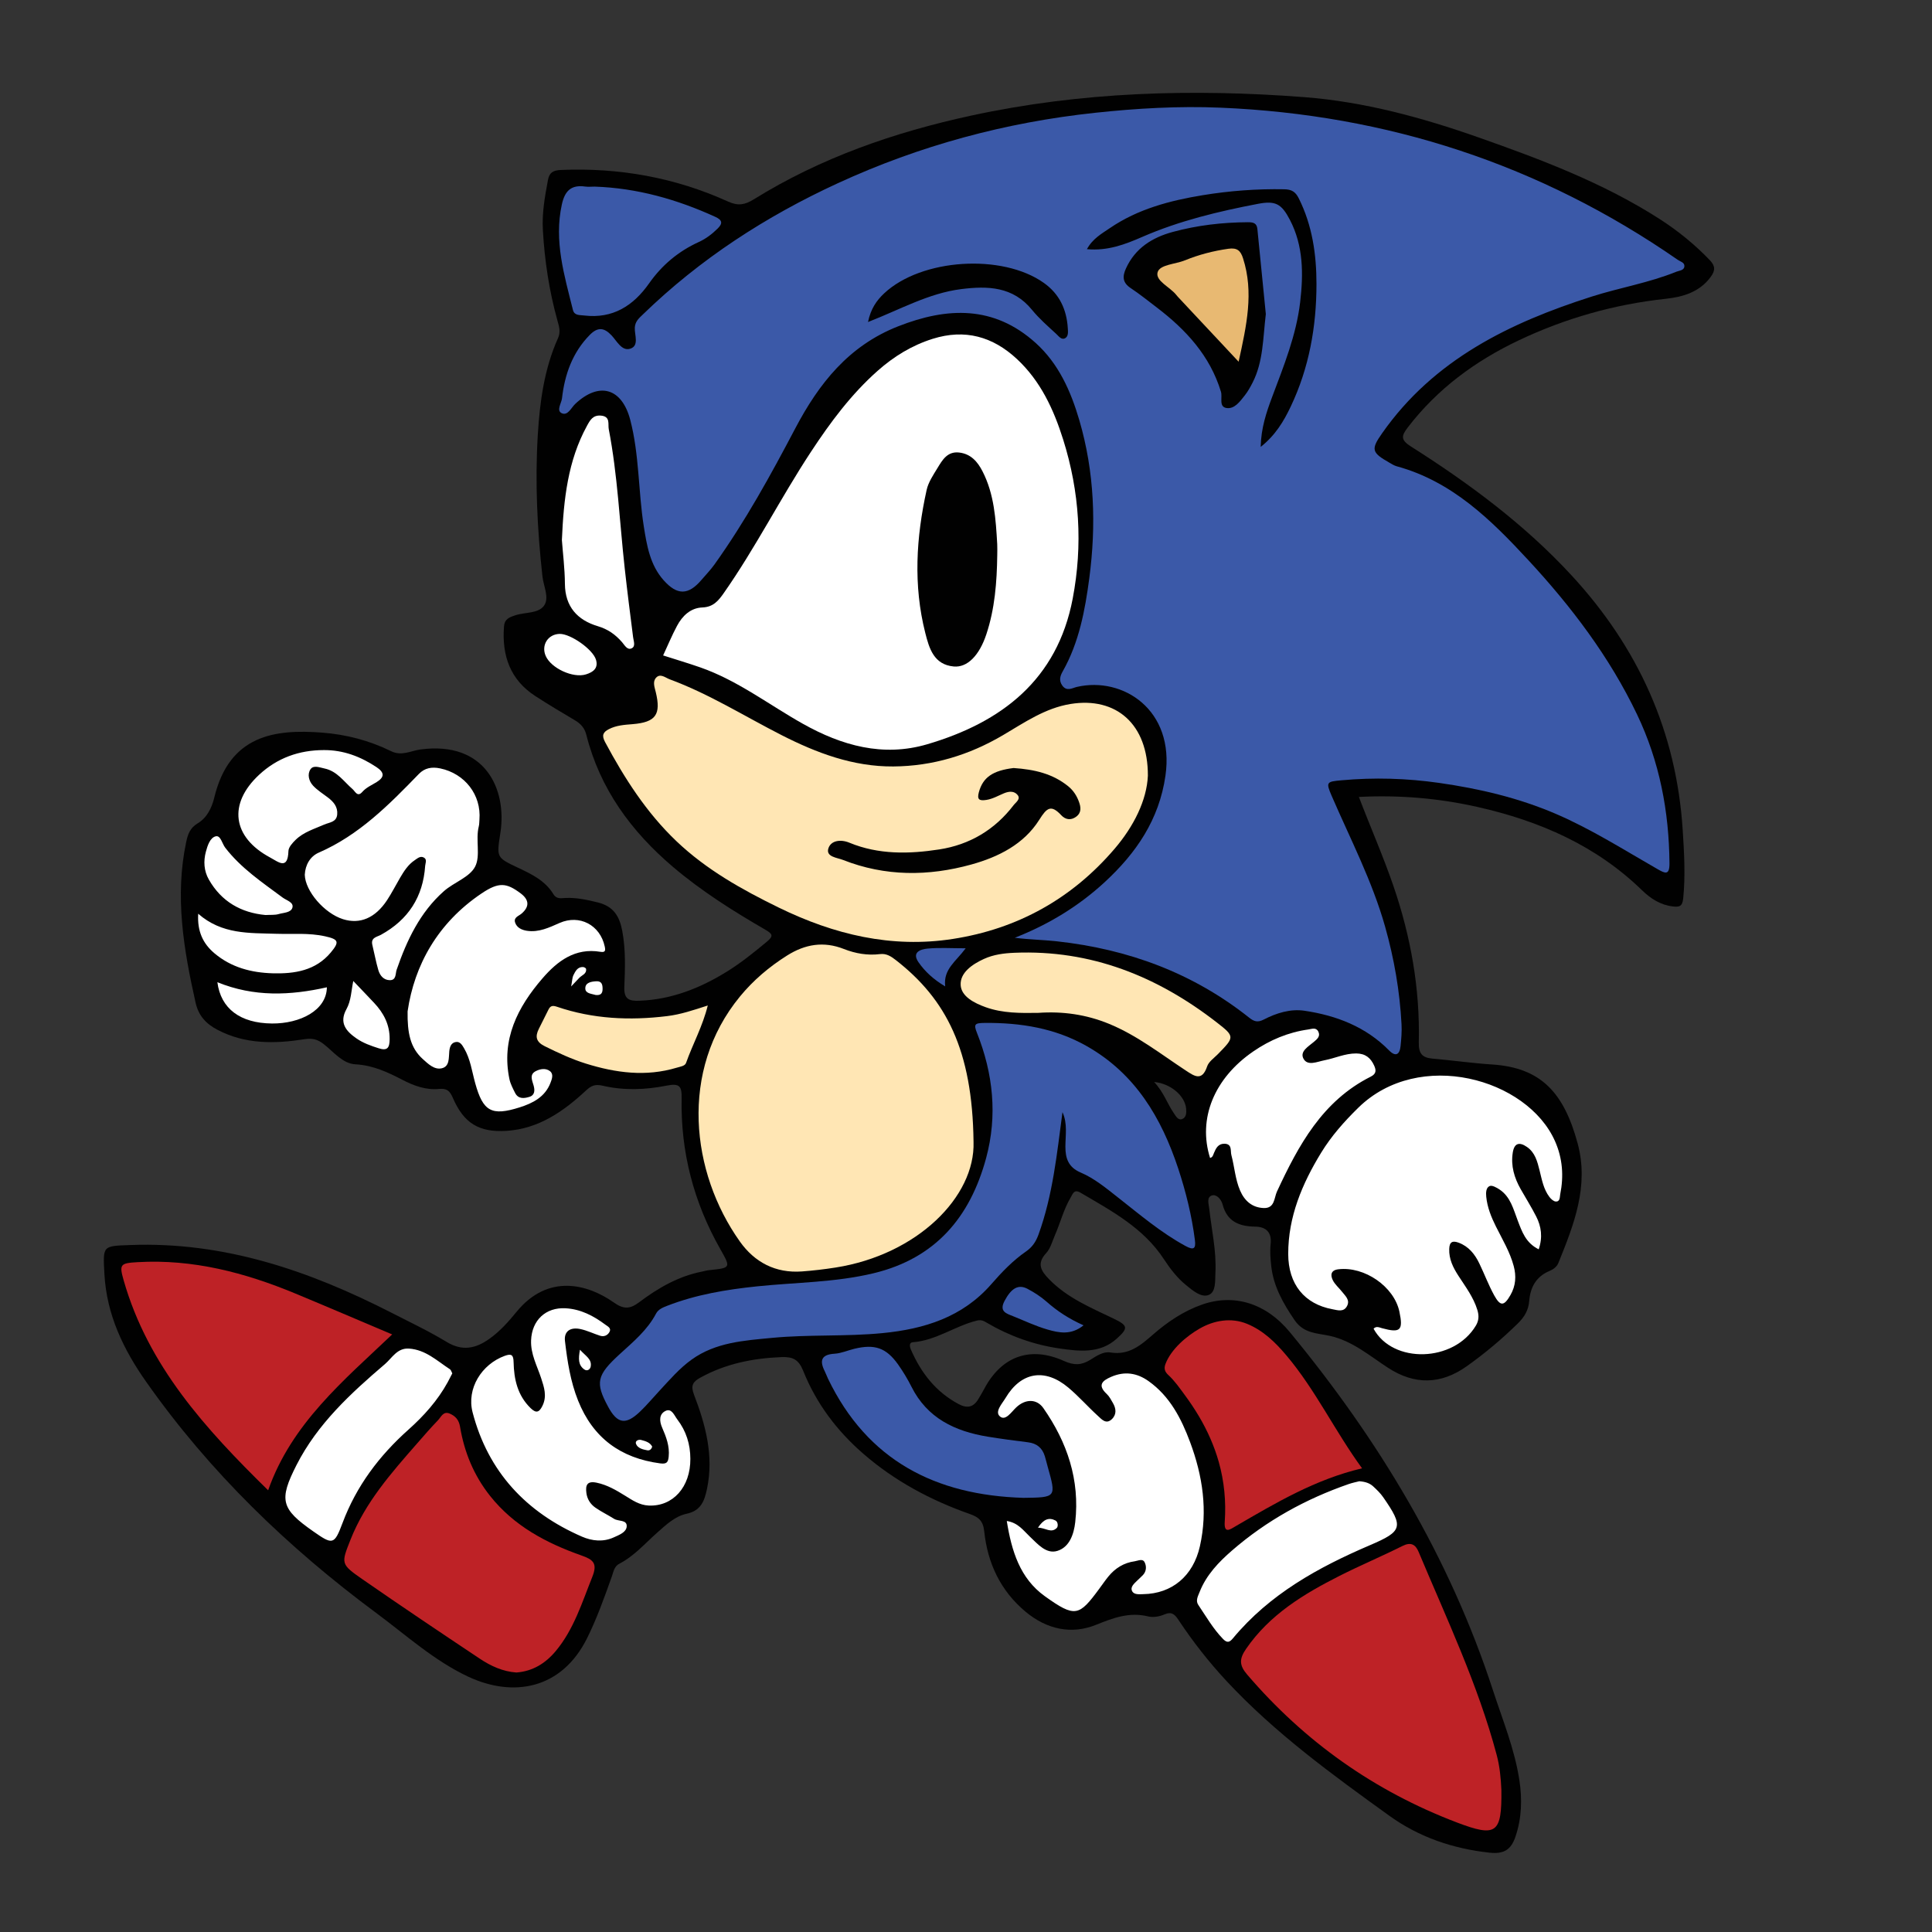 <?xml version="1.0" encoding="utf-8"?>
<!-- Generator: Adobe Illustrator 25.0.0, SVG Export Plug-In . SVG Version: 6.00 Build 0)  -->
<svg version="1.1" id="Layer_1" xmlns="http://www.w3.org/2000/svg" xmlns:xlink="http://www.w3.org/1999/xlink" x="0px" y="0px"
	 viewBox="0 0 792 792" style="enable-background:new 0 0 792 792;" xml:space="preserve">
<rect x="0" y="0" width="792" height="792" fill="#333333" stroke="none"/>
<style type="text/css">
	.st0{fill:#010101;}
	.st1{fill:#BE2226;}
	.st2{fill:#3B59A8;}
	.st3{fill:#FFFFFF;}
	.st4{fill:#FFE6B4;}
	.st5{fill:#E8B972;}
</style>
<path class="st0" d="M700.94,106.68c-6.24-6.52-13.18-12.14-20.74-16.99c-23.03-14.75-48.41-24.31-74.04-33.34
	c-23.23-8.18-46.98-14.65-71.52-16.53c-45.78-3.51-91.41-2.21-136.52,7.57c-31.48,6.82-61.56,17.24-89.05,34.29
	c-3.68,2.29-6.46,2.83-10.62,0.94c-21.75-9.86-44.66-13.96-68.56-12.94c-3.27,0.14-4.71,1.15-5.26,4.11
	c-1.26,6.76-2.49,13.53-2.09,20.46c0.72,12.64,2.6,25.1,6.02,37.32c0.65,2.31,1.33,4.51,0.2,7.03c-5.65,12.57-7.46,26.01-8.29,39.57
	c-1.19,19.42-0.23,38.81,1.9,58.14c0.44,4.04,2.93,8.73,0.67,11.94c-2.37,3.36-7.81,2.64-11.82,3.99c-2.46,0.83-4.39,1.49-4.62,4.65
	c-0.88,11.88,2.52,21.77,12.89,28.48c5.31,3.44,10.75,6.69,16.2,9.91c2.36,1.4,3.95,3.11,4.66,5.91
	c5.58,22.16,18.4,39.64,35.58,54.23c11.7,9.93,24.64,18.08,37.89,25.75c3,1.74,3.3,2.59,0.5,4.91c-5.19,4.29-10.4,8.53-16.12,12.08
	c-11.06,6.88-22.86,11.59-36.1,12.08c-4.2,0.16-6.38-0.59-6.16-5.69c0.32-7.6,0.58-15.25-0.84-22.88
	c-1.13-6.06-3.59-10.13-10.01-11.72c-4.39-1.09-8.67-2.02-13.2-1.85c-1.77,0.07-3.73,0.61-5-1.5c-3.36-5.57-8.93-8.25-14.53-10.88
	c-9.1-4.29-8.75-4.24-7.2-14.53c2.65-17.54-6.12-37.55-32.85-33.95c-3.88,0.52-7.64,2.84-11.97,0.7
	c-8.91-4.39-18.52-6.88-28.37-7.62c-19.04-1.44-37.88,0.8-44.12,26.6c-1.03,4.26-2.99,8.3-6.79,10.58
	c-3.13,1.88-4.04,4.42-4.72,7.62c-4.75,22.34-1.05,44.13,3.84,65.91c1.22,5.42,4.33,8.71,9.05,11.17
	c11.36,5.93,23.43,5.72,35.5,3.82c3.42-0.54,5.47,0.05,8,2.02c4.06,3.17,7.71,7.97,12.95,8.26c7.25,0.4,13.25,3.23,19.38,6.41
	c4.65,2.41,9.62,4.21,14.94,3.69c3.21-0.31,4.4,0.79,5.65,3.68c4.45,10.31,10.68,14.21,21.96,13.5c13.18-0.82,23.4-7.97,32.68-16.6
	c2.09-1.95,3.72-2.63,6.82-1.9c8.61,2.02,17.53,1.68,26.09-0.03c5.46-1.09,6.32,0.24,6.22,5.23c-0.42,22.02,4.98,42.62,15.86,61.78
	c4.37,7.71,4.37,7.7-4.67,8.63c-0.92,0.09-1.82,0.39-2.73,0.56c-9.75,1.89-18.09,6.75-25.87,12.59c-3.68,2.76-6.26,3.02-10.4,0.09
	c-10.73-7.58-26.97-11.93-39.88,3.86c-3.29,4.03-6.77,7.95-11.1,11.03c-5.65,4.02-11.09,5.19-17.55,1.27
	c-7.29-4.43-15.06-8.09-22.67-11.99c-33.57-17.16-68.45-29.16-106.9-27.72c-11.49,0.43-11.36,0.09-10.7,11.98
	c0.92,16.56,7.74,30.77,17.07,44.03c26.04,37.05,58.19,68.03,94.47,94.92c12.26,9.09,23.66,19.5,37.64,26.04
	c18.23,8.52,38.21,5.34,48.72-15.88c4.05-8.18,7.07-16.71,10.12-25.27c0.66-1.86,0.95-4.08,3.04-5.16
	c6.09-3.15,10.52-8.31,15.54-12.76c3.63-3.21,7.29-6.72,12.11-7.75c5.85-1.25,7.28-5.31,8.31-10.21
	c2.84-13.52-0.58-26.22-5.34-38.61c-1.41-3.68-0.51-5.24,2.53-6.92c10.36-5.74,21.51-7.98,33.25-8.46c4.8-0.2,7.13,0.99,9.01,5.67
	c5.34,13.33,13.82,24.59,24.71,34.02c12.84,11.13,27.54,18.98,43.49,24.6c3.52,1.24,5.51,2.6,6,7.19
	c1.36,12.96,6.67,24.34,16.97,32.92c8.6,7.16,18.69,9.43,28.81,5.36c7.17-2.88,13.71-5.36,21.47-3.45c2.03,0.5,4.63,0.03,6.6-0.82
	c3.02-1.31,4.3,0.03,5.78,2.26c5.89,8.88,12.44,17.25,19.71,25.06c19.86,21.32,43.31,38.35,66.8,55.26
	c12.09,8.7,25.94,13.43,40.89,15.07c5.82,0.64,8.88-1,10.76-6.61c2.57-7.65,2.76-15.36,1.58-23.1c-1.93-12.71-6.84-24.61-10.8-36.76
	c-17.8-54.65-46.97-102.91-83.39-147.02c-9.82-11.9-22.99-15.73-35.92-11.18c-7.51,2.64-14,7-19.94,12.16
	c-5.09,4.43-9.98,8.73-17.62,7.46c-2.93-0.49-5.73,1.47-8.23,3.02c-3.62,2.24-6.65,2.34-10.79,0.47
	c-13.86-6.26-25.6-1.89-32.66,11.38c-0.78,1.47-1.63,2.91-2.5,4.34c-2.01,3.29-4.55,3.8-8.01,1.96
	c-9.33-4.97-15.36-12.73-19.51-22.2c-0.62-1.41-0.87-3.04,0.72-3.16c9.56-0.71,17.29-6.68,26.32-8.88c1.82-0.44,2.85,0.21,4.07,0.92
	c9.24,5.43,19.25,9,29.74,10.52c8,1.15,16.51,2.21,23.43-3.99c4.87-4.36,4.64-5.41-1.16-8.21c-9.39-4.52-19.09-8.51-26.57-16.22
	c-3.29-3.38-5.15-6.37-1.16-10.68c1.79-1.94,2.51-4.9,3.62-7.43c2.23-5.08,3.55-10.55,6.42-15.37c0.94-1.58,1.38-3.52,4.07-1.94
	c12.71,7.46,25.78,14.41,34.18,27.28c2.55,3.9,5.42,7.64,9.08,10.61c2.74,2.22,6.2,5.24,9.28,3.99c3.02-1.23,2.56-5.85,2.73-9.16
	c0.45-8.84-1.57-17.45-2.53-26.17c-0.21-1.88-1.22-4.8,1.16-5.46c1.87-0.52,3.75,1.6,4.31,3.72c1.83,6.99,6.76,8.99,13.38,9.08
	c4.35,0.06,6.86,2.26,6.31,7.19c-0.32,2.92-0.08,5.95,0.24,8.89c0.91,8.36,4.84,15.31,9.55,22.21c3.82,5.61,9.26,5.33,14.53,6.5
	c9.2,2.05,16.2,8.13,23.81,13.08c10.89,7.08,21.64,6.9,32.23-0.61c7.48-5.3,14.47-11.18,21.02-17.61c2.66-2.61,4.33-5.4,4.63-9.19
	c0.44-5.55,2.82-10,8.28-12.27c1.61-0.67,3.03-1.72,3.67-3.3c6.39-15.74,12.63-31.56,7.89-49.04
	c-5.64-20.83-15.07-31.02-35.01-32.32c-8.18-0.53-16.32-1.7-24.49-2.41c-4.3-0.38-5.72-2.16-5.61-6.7
	c0.51-21.97-3.27-43.3-10.41-64.1c-4.2-12.23-9.42-24.06-14.15-36.47c16.79-0.85,32.92,0.55,48.81,4.15
	c25.27,5.72,48.4,15.76,67.3,34.14c3.48,3.38,7.55,6.03,12.62,6.6c2.48,0.28,3.87,0.13,4.21-3.22c0.95-9.34,0.41-18.58-0.18-27.9
	c-2.55-40.48-18.3-75.11-45.7-104.73c-19.29-20.86-41.91-37.61-65.78-52.74c-4.23-2.68-3.87-4.35-1.19-7.84
	c12.11-15.75,27.6-27.16,45.37-35.6c19.12-9.08,39.22-14.79,60.34-17.07c7.02-0.76,13.89-2.73,18.47-9.04
	C703.14,110.93,703.26,109.11,700.94,106.68z M484.57,458.76c-1.63,0.59-2.55-1.24-3.35-2.39c-2.71-3.9-4.11-8.56-8.11-12.83
	c6.97,0.68,12.62,5.75,13.13,10.9C486.41,456.17,486.3,458.13,484.57,458.76z"/>
<g>
	<g>
		<path class="st1" d="M615.47,733.76c-0.21-4.84-0.66-9.62-1.92-14.34c-7.69-28.9-20.51-55.83-32.01-83.26
			c-1.26-3-3.15-4.15-6.61-2.41c-8.5,4.26-17.29,7.95-25.77,12.24c-14.74,7.45-28.7,15.9-38.37,29.98c-2.8,4.07-2.8,6.69,0.46,10.49
			c23.54,27.49,52.12,47.76,85.96,60.63C613.45,753.27,615.69,751.61,615.47,733.76z M238.34,637.64
			c-14.4-5.08-27.64-12.07-37.43-24.4c-6.67-8.4-10.58-17.93-12.32-28.37c-0.47-2.8-1.88-4.38-4.22-5.38
			c-2.69-1.15-3.56,1.43-4.85,2.75c-2.98,3.08-5.78,6.34-8.6,9.56c-10.57,12.08-21.2,24.12-27.22,39.34
			c-3.88,9.8-4.09,10.02,4.77,16.18c15.92,11.05,32.02,21.85,48.16,32.6c4.5,3,9.41,5.31,15.05,5.7c6.71-0.5,11.96-3.76,16.18-8.84
			c7.43-8.94,10.73-19.86,14.96-30.4C245.02,640.86,243.19,639.35,238.34,637.64z M121.06,530.26c-20.7-8.58-42-14.17-64.7-12.85
			c-7.08,0.41-7.53,0.9-5.68,7.4c10,35.08,33.48,60.87,59.24,86.12c9.65-27.42,30.92-44.95,50.85-63.9
			C147.15,541.28,134.14,535.69,121.06,530.26z M527.27,555.55c-4.48-5.29-9.42-10.13-16.03-12.85c-6.5-2.67-13.54-1.48-19.5,1.96
			c-5.46,3.14-11.68,8.46-13.97,14.49c-0.73,1.92-0.24,3.23,1.2,4.55c2.57,2.35,4.7,5.44,6.76,8.23c2.07,2.8,4.01,5.7,5.78,8.69
			c3.47,5.87,6.27,12.15,8.12,18.72c2.23,7.93,3.02,16.21,2.44,24.42c-0.38,5.31,2.32,3.13,4.64,1.79
			c16.26-9.44,32.42-19.09,51.65-23.63C547.14,586.53,539.24,569.7,527.27,555.55z"/>
	</g>
</g>
<g>
	<g>
		<path class="st2" d="M483.02,479.1c-6.9-20.89-17.64-38.98-37.49-50.24c-13-7.38-27.11-9.66-41.91-9.52
			c-4.01,0.04-4.56,0.48-3.13,4.06c6.65,16.7,8.47,33.93,3.76,51.34c-6.55,24.18-20.7,41.12-46.22,47.23
			c-15.71,3.77-31.75,3.7-47.63,5.35c-12.64,1.31-25.05,3.37-36.94,7.99c-1.76,0.68-3.62,1.47-4.51,3.16
			c-3.56,6.78-9.31,11.54-14.82,16.57c-9.56,8.73-10.19,11.73-4.83,21.65c3.75,6.95,7.18,7.57,12.96,2.09
			c2.84-2.69,5.35-5.72,8.02-8.59c4.19-4.5,8.19-9.21,13.24-12.84c9.88-7.1,21.5-7.81,32.98-8.91c15.05-1.44,30.2-0.48,45.27-1.95
			c17.2-1.68,32.8-6.54,44.6-20.06c4.3-4.93,8.83-9.68,14.23-13.41c2.63-1.82,4.08-4.05,5.13-6.95c5.88-16.22,7.56-33.21,9.82-50.15
			c2.13,4.63,1.21,9.43,1.2,14.13c-0.02,4.82,1.25,8.48,6.25,10.61c5.68,2.41,10.46,6.43,15.31,10.23
			c8.94,7.01,17.6,14.41,27.67,19.88c3.32,1.8,4.32,1.22,3.85-2.46C488.55,498.35,486.16,488.63,483.02,479.1z M428.31,596.93
			c-1.04-3.36-3.28-5.23-6.83-5.67c-5.52-0.69-11.05-1.41-16.54-2.31c-13.46-2.2-24.85-7.58-31.32-20.52
			c-1.58-3.15-3.43-6.21-5.47-9.09c-4.85-6.83-9.58-8.45-17.93-6.42c-2.7,0.66-5.36,1.85-8.08,2.02c-5.45,0.33-6.26,2.77-4.05,7.18
			c0.5,0.99,0.86,2.05,1.34,3.05c16.17,33.57,44.13,47.79,80.1,48.85c13.52-0.15,13.51-0.15,9.95-12.79
			C429.08,599.8,428.75,598.35,428.31,596.93z M239.45,129.33c11.77,1.42,20.2-4.01,26.62-13.14c5.3-7.54,12.05-13.18,20.38-16.98
			c2.94-1.34,5.42-3.24,7.71-5.49c2.19-2.15,1.98-3.49-0.92-4.82c-15.73-7.18-32.08-11.81-49.46-12.4c-1.31,0-2.64,0.15-3.93-0.03
			c-5.71-0.79-8.3,1.77-9.52,7.32c-3.3,15,1.01,29.08,4.54,43.28C235.46,129.41,237.58,129.1,239.45,129.33z M421.19,528.33
			c-3.85-2.02-6.72-0.08-9.39,4.97c-2.29,4.35,0.72,5.14,3.53,6.27c4.65,1.87,9.21,4.04,13.99,5.43c4.74,1.38,9.76,2.44,14.87-1.7
			c-5.83-2.58-10.73-5.77-15.16-9.69C426.69,531.55,423.97,529.79,421.19,528.33z M380.28,388.86c-2.86,0.27-6.63,1.45-3.75,5.6
			c2.67,3.85,6.17,7.06,10.94,9.9c-0.83-7.07,4.35-10.12,8.4-15.62C389.8,388.74,385,388.41,380.28,388.86z M687.78,106.51
			C631.39,67.42,568.73,47.01,500.3,44.14c-17.16-0.72-34.32,0.27-51.42,2.1c-36.72,3.93-71.89,13.43-105.43,28.87
			c-29.53,13.6-56.47,31.06-79.87,53.76c-1.59,1.54-3.24,2.87-3.35,5.52c-0.12,2.98,1.86,7.37-1.86,8.55
			c-3.49,1.11-5.46-3.12-7.68-5.46c-3.04-3.22-5.65-3.52-8.94-0.17c-7.13,7.27-10.26,16.26-11.37,26.01
			c-0.23,1.98-2.42,4.99-0.1,6.07c2.48,1.15,3.86-2.22,5.51-3.79c9.8-9.23,19.14-6.58,22.57,6.51c3.74,14.31,3.26,29.16,5.55,43.65
			c1.25,7.89,2.57,15.84,8.13,22.1c5.58,6.28,10.16,6.14,15.49-0.1c1.82-2.13,3.78-4.15,5.4-6.42
			c12.58-17.62,22.99-36.55,33.04-55.65c9.71-18.47,21.94-33.96,42.22-41.92c20.19-7.93,39.25-8.59,56.33,6.78
			c9.43,8.49,14.43,19.77,17.93,31.69c6.23,21.25,6.97,42.98,4.1,64.72c-1.74,13.17-4.18,26.38-10.9,38.26
			c-1.02,1.8-1.66,3.66-0.23,5.74c1.83,2.67,4.22,1.05,6.04,0.63c18.9-4.37,40.18,9.46,36.3,36.43
			c-2.59,18.01-12.04,31.75-24.94,43.64c-10.75,9.9-23.06,17.37-36.82,22.76c5.86,0.76,11.59,0.84,17.35,1.47
			c29.19,3.22,55.67,12.96,78.76,31.31c1.99,1.58,3.49,2.03,5.94,0.76c5.18-2.68,10.94-4.47,16.69-3.62
			c13.1,1.94,25.15,6.56,34.72,16.29c2.67,2.71,4.33,1.68,4.68-1.77c0.31-2.96,0.56-5.97,0.4-8.93
			c-0.71-13.59-3.02-26.89-6.72-40.02c-5.28-18.71-14.22-35.87-21.88-53.57c-2.5-5.77-2.11-5.92,3.99-6.47
			c13.43-1.22,26.74-0.83,40.1,1.08c16.47,2.36,32.53,6.13,47.83,12.71c14.59,6.28,27.97,14.81,41.71,22.67
			c3.01,1.72,4.85,2.6,4.81-2.42c-0.17-21.3-4.07-41.74-13.29-61.03c-11.28-23.61-26.95-44.23-44.61-63.3
			c-15.24-16.46-31.2-32.23-53.9-38.43c-1.06-0.29-2.04-0.92-3.01-1.48c-7.32-4.16-7.66-5.42-2.95-12.12
			c21.14-30.11,52.16-45.21,85.91-55.98c11.48-3.66,23.47-5.63,34.69-10.19c1.28-0.52,3.26-0.48,3.28-2.37
			C690.51,107.58,688.82,107.23,687.78,106.51z M436.66,138.63c-1.54,0.88-2.69-0.86-3.67-1.75c-3.43-3.16-7-6.26-9.93-9.86
			c-7.81-9.58-18.11-9.88-29.05-8.5c-13.32,1.68-24.89,8.32-38.18,13.49c1.12-5.41,3.5-8.83,6.63-11.76
			c15.26-14.28,48.38-16.4,65.45-4.28c6.41,4.55,9.34,10.89,9.82,18.53C437.83,135.99,438.03,137.85,436.66,138.63z M513.45,156.92
			c-0.92,1.8-1.93,3.61-3.18,5.19c-1.96,2.48-4.21,5.66-7.48,5.15c-3.26-0.5-1.58-4.39-2.28-6.69
			c-4.5-14.76-14.33-25.39-26.24-34.48c-3.55-2.71-7.05-5.52-10.76-7.99c-3.33-2.21-3.47-4.71-1.93-8.07
			c3.81-8.34,10.79-12.67,19.14-14.94c10.06-2.74,20.38-3.94,30.84-3.99c2.17-0.01,3.65,0.32,3.89,2.79
			c1.16,11.8,2.34,23.6,3.46,34.86C517.71,138.68,517.9,148.25,513.45,156.92z M529.1,166.7c-2.87,6.03-6.24,11.69-12.3,16.51
			c0.17-7.8,2.35-14.22,4.72-20.54c4.75-12.67,9.87-25.27,11.46-38.79c1.35-11.5,1.38-23.07-4.21-33.77
			c-3.42-6.56-5.88-7.92-13.03-6.56c-16.22,3.1-32.26,6.94-47.49,13.57c-6.99,3.04-14.08,5.8-22.68,5.03
			c2.33-4.32,6.07-6.37,9.43-8.66c11.47-7.82,24.59-11.26,38.03-13.47c11.04-1.81,22.18-2.64,33.41-2.43
			c3.05,0.06,4.6,0.98,5.97,3.71c5.56,11.1,7.26,23.03,7.26,35.13C539.67,133.84,536.67,150.79,529.1,166.7z"/>
	</g>
</g>
<g>
	<g>
		<path class="st3" d="M637.44,467.77c-11.41-25.68-55.74-38.06-80.6-13.69c-5.77,5.65-11.09,11.64-15.29,18.52
			c-7.77,12.72-13.47,26.21-13.46,41.41c0.01,12.49,6.69,20.57,18.11,22.69c2.18,0.41,4.63,1.3,6-1.3c1.33-2.51-0.72-4.16-2.07-5.89
			c-1.26-1.61-2.95-2.99-3.8-4.79c-0.95-1.99-0.83-4.01,2.29-4.39c10.72-1.3,22.88,7.07,25.05,17.37c1.63,7.69,0.42,8.83-7.09,6.79
			c-1.15-0.31-2.41-1-3.5,0.2c7.87,14.47,32.92,13.82,41.93-1.26c1.22-2.04,1.35-4.03,0.63-6.39c-1.61-5.3-4.9-9.58-7.82-14.11
			c-2.14-3.32-3.86-6.74-3.73-10.92c0.09-3.01,1.43-3.49,3.88-2.58c4.12,1.53,6.64,4.73,8.46,8.5c2.1,4.34,3.79,8.9,6.12,13.12
			c2.52,4.56,4.04,4.41,6.67-0.2c2.13-3.74,2.43-7.67,1.31-11.85c-1.56-5.84-4.67-10.95-7.32-16.27c-1.92-3.85-3.5-7.8-3.94-12.11
			c-0.17-1.65-0.13-3.79,1.42-4.42c0.99-0.41,2.82,0.62,4.01,1.41c4.54,3.01,5.69,8.1,7.48,12.75c1.73,4.5,3.23,9.12,8.6,11.79
			c1.7-5.04,1.05-9.39-1.04-13.49c-1.94-3.81-4.23-7.44-6.34-11.17c-2.64-4.65-4.11-9.58-3.26-14.98c0.62-3.96,2.71-4.48,5.82-2.33
			c3.37,2.32,4.26,6.01,5.17,9.62c0.95,3.79,1.61,7.68,4.04,10.88c0.63,0.83,1.69,1.82,2.6,1.87c1.83,0.1,1.61-1.88,1.82-2.93
			C641.08,482.15,640.6,474.89,637.44,467.77z M487.87,591.19c-3.62-9.71-8.27-18.76-17.01-25c-4.76-3.4-9.83-4.15-15.31-1.79
			c-3.74,1.61-5.73,3.43-1.85,7.05c1.06,0.99,1.77,2.38,2.51,3.66c1.33,2.28,1.62,4.7-0.42,6.66c-2.38,2.28-4.2,0.03-5.72-1.35
			c-4.14-3.76-7.85-8.01-12.13-11.6c-9.63-8.08-19.39-6.42-25.74,4.28c-1.39,2.34-4.58,5.64-2.25,7.58c2.28,1.9,4.64-1.85,6.63-3.73
			c3.7-3.5,8.39-3.65,11.15,0.31c9.77,14.01,14.99,29.42,13.05,46.72c-0.56,5.01-2.39,10.22-7.27,11.77
			c-4.6,1.46-8.07-2.76-11.33-5.83c-2.64-2.49-4.81-5.7-9.46-6.41c1.95,12.28,5.41,23.52,15.55,30.8c12.53,9,14.09,8.2,22.38-3.05
			c1.22-1.65,2.38-3.35,3.67-4.94c2.81-3.46,6.39-5.69,10.86-6.3c1.37-0.19,3.23-1.26,4.06,0.44c0.81,1.65,0.74,3.67-0.72,5.23
			c-0.76,0.81-1.63,1.53-2.41,2.32c-1.19,1.19-2.87,2.55-2.01,4.25c0.8,1.58,3,1.26,4.6,1.24c11.71-0.2,20.42-7.38,23.18-19.62
			C495.17,619.27,493.04,605.05,487.87,591.19z M272.82,578.39c-2.64,1.28-2.59,4.09-1.38,6.86c1.64,3.75,3.11,7.58,2.68,11.85
			c-0.22,2.24-0.73,3.16-3.45,2.8c-16.24-2.14-27.57-10.44-33.69-25.74c-3.14-7.85-4.4-16.11-5.38-24.41
			c-0.46-3.93,2.1-5.87,6.47-4.89c2.7,0.6,5.25,1.85,7.9,2.7c1.63,0.53,3.08-0.12,3.86-1.51c0.9-1.6-0.69-2.29-1.66-3.01
			c-4.85-3.63-10.1-6.38-16.31-6.73c-8.18-0.46-13.83,4.93-14.15,13.13c-0.22,5.64,2.45,10.42,4.12,15.51
			c1.22,3.72,2.48,7.38,0.54,11.35c-1.37,2.8-2.65,3.1-4.89,0.91c-5.33-5.21-6.79-11.82-6.94-18.84c-0.06-2.96-0.87-3.56-3.63-2.56
			c-9.46,3.45-15.72,13.4-13.17,23.19c6.35,24.34,21.94,40.96,44.81,50.92c4.16,1.81,8.73,2.29,13.08,0.3
			c2.17-0.99,5.18-2.08,5.28-4.54c0.12-2.77-3.43-1.94-5.17-3.05c-2.51-1.59-5.22-2.88-7.66-4.58c-2.03-1.41-3.37-3.47-3.7-6.03
			c-0.42-3.22,0.29-5.03,4.24-4.2c4.33,0.91,7.96,3.06,11.62,5.32c2.99,1.85,5.89,3.87,9.67,4.04c9.93,0.46,17.17-7.58,17.09-19.17
			c-0.01-5.96-1.72-11.4-5.34-16.12C276.42,580.29,275.37,577.15,272.82,578.39z M213,453.96c5.44-1.72,10.45-4.28,12.67-10.08
			c0.58-1.51,1.34-3.51-0.16-4.73c-1.71-1.39-4.03-0.99-5.84-0.07c-2.74,1.39-1.54,3.75-0.93,5.89c0.56,1.95,0.54,3.98-1.71,4.67
			c-2.11,0.65-4.56,1-5.87-1.61c-0.91-1.82-1.91-3.68-2.32-5.63c-3.41-16.33,3.34-29.52,13.54-41.33
			c6.12-7.09,13.39-12.62,23.74-10.89c2.12,0.35,2.12-0.6,1.78-2.19c-1.89-8.82-10.35-13.22-18.49-9.64
			c-4.27,1.88-8.55,3.97-13.43,3.21c-2.07-0.32-4.11-1.24-4.81-3.37c-0.7-2.14,1.47-2.65,2.68-3.7c3.35-2.91,3.02-5.7-0.43-8.28
			c-5.82-4.36-8.95-4.71-16.02,0.05c-17.95,12.08-27.54,29.35-30.31,48.33c-0.13,8.83,1.08,14.92,6.24,19.57
			c2.22,2,4.71,4.44,7.72,3.78c3.37-0.74,2.85-4.37,3.14-7.06c0.2-1.86,0.81-3.44,2.71-3.73c1.7-0.26,2.58,1.28,3.34,2.57
			c2.61,4.42,3.23,9.49,4.57,14.32C198.02,455.64,201.5,457.59,213,453.96z M124.94,358.61c0.18,6.69,8.02,15.8,15.68,18.2
			c6.94,2.18,13.21-0.46,18.06-7.81c1.94-2.95,3.54-6.12,5.33-9.17c1.61-2.74,3.33-5.44,6.04-7.23c1.03-0.68,2.19-1.79,3.58-1.12
			c1.6,0.77,0.74,2.27,0.66,3.47c-0.86,12.73-6.95,22.11-18.13,28.26c-1.62,0.89-4.26,1.12-3.52,4.16
			c0.84,3.43,1.46,6.93,2.45,10.31c0.66,2.24,2.2,4.13,4.75,4.13c2.67,0.01,2.23-2.75,2.75-4.25c4.19-12.12,9.57-23.54,19.35-32.21
			c4.11-3.65,10.57-5.7,12.83-10.09c2.31-4.47,0.1-10.96,1.5-16.48c0.23-0.89,0.19-1.85,0.27-2.78c0.81-10.15-5.98-18.88-16.07-21
			c-3.44-0.72-6.35-0.21-8.75,2.26c-12.23,12.62-24.52,25.08-41.08,32.28C127.17,351.06,125.14,354.52,124.94,358.61z
			 M497.65,472.65c0.81-1.93,1.74-3.82,4.28-3.79c3.27,0.04,2.41,2.97,2.85,4.62c1.29,4.83,1.57,9.91,3.58,14.57
			c1.85,4.28,5.02,7.05,9.79,7.17c4.46,0.11,4.13-4.2,5.33-6.77c8.83-18.97,18.6-37.13,38.44-47.09c2.3-1.16,2.28-2.61,1.39-4.55
			c-1.43-3.14-3.58-4.93-7.32-4.96c-4.61-0.03-8.68,1.96-13.05,2.8c-3.03,0.59-6.92,2.47-8.6-0.66c-1.61-3,2.09-5.02,4.33-6.94
			c1.27-1.09,2.74-2.24,1.73-4.21c-0.93-1.8-2.67-1.02-4.03-0.83c-8.27,1.16-15.78,4.32-22.62,9.02
			c-16.06,11.03-22.77,27.56-17.7,43.66C497.15,474.42,497.3,473.48,497.65,472.65z M562.89,609.3c-1.4-1.29-3.19-1.9-5.66-2.08
			c-1.12,0.29-2.77,0.61-4.34,1.15c-17.62,6.11-33.7,14.99-47.8,27.21c-5.49,4.76-10.55,10.02-13.32,17.02
			c-0.7,1.77-1.72,3.56-0.55,5.3c3.22,4.78,6.09,9.81,10.17,14c1.63,1.67,2.64,1.39,4-0.25c15.07-18.17,35.05-29.17,56.32-38.27
			c13.25-5.67,13.77-7.43,5.34-19.58C565.9,612.13,564.39,610.68,562.89,609.3z M167.68,552.84c-4.87-0.33-6.94,3.84-9.87,6.35
			c-14.08,12.03-27.69,24.55-36.26,41.39c-7.31,14.36-6.35,17.95,6.84,27.17c7.92,5.54,8.62,5.69,12-3.35
			c5.71-15.25,15.08-27.66,27.11-38.39c6.27-5.6,11.89-11.87,15.99-19.32c0.62-1.13,1.2-2.3,1.92-3.68c-0.3-0.54-0.48-1.39-1-1.72
			C179.15,557.85,174.45,553.29,167.68,552.84z M245.01,256.68c4.23,1.26,7.25,3.43,9.99,6.57c1.04,1.19,2.1,3.33,3.87,2.55
			c1.8-0.79,0.88-2.89,0.67-4.54c-1.2-9.41-2.4-18.81-3.44-28.24c-2.11-19.05-2.91-38.25-6.55-57.12c-0.39-2.02,0.78-5.15-3.14-5.52
			c-3.38-0.32-4.54,1.9-5.8,4.21c-7.81,14.28-9.54,29.92-10.27,46.8c0.39,5.31,1.19,11.62,1.24,17.94
			C231.64,248.7,236.72,254.2,245.01,256.68z M110.69,351.5c3.42,1.83,7.3,5.34,7.55-2.62c0.05-1.58,1.66-3.34,2.95-4.6
			c3.27-3.19,7.65-4.46,11.72-6.26c2.09-0.92,5.02-0.93,5.32-4.1c0.3-3.14-1.48-5.23-3.82-7c-2.07-1.57-4.33-2.98-6.08-4.86
			c-1.72-1.85-2.45-4.67-1.03-6.73c1.22-1.78,3.71-0.72,5.72-0.3c5.17,1.08,7.9,5.34,11.52,8.47c1.03,0.89,2,3.4,3.95,1.17
			c1.66-1.9,3.91-2.81,5.95-4.09c3.38-2.11,3.09-4-0.17-6.15c-6.55-4.32-13.56-6.99-21.5-6.94c-10.14,0-19.11,3.21-26.54,10.11
			C93.39,329.52,95.25,343.2,110.69,351.5z M135.61,390.45c3.67-4.39,3.16-5.4-2.33-6.62c-6.66-1.49-13.4-0.82-20.11-1.04
			c-10.96-0.35-22.18,0.32-31.92-8.22c-0.42,7.28,1.97,12.25,6.68,16.23c6.89,5.81,15.11,7.94,23.84,8.19
			C120.75,399.24,129.38,397.92,135.61,390.45z M108.81,375.1c2.1-0.12,3.86,0.07,5.43-0.39c2.05-0.6,5.15-0.54,5.66-2.75
			c0.49-2.11-2.5-2.87-4.05-4.03c-8.37-6.22-17.06-12.03-23.53-20.44c-1.28-1.67-1.88-5.17-3.91-4.65
			c-2.32,0.59-3.35,3.84-4.01,6.31c-1.04,3.87-0.82,7.83,1.2,11.39C90.79,369.67,98.91,374.17,108.81,375.1z M134,404.73
			c-14.98,3.36-29.85,4.05-44.89-2.09c1.4,10.86,9.37,16.81,22.37,16.93C122.96,419.67,133.88,414.22,134,404.73z M144.82,402.14
			c-0.83,4.04-0.88,8.08-2.78,11.51c-3.12,5.65-0.2,9.06,4.08,12.03c2.76,1.92,5.92,3.03,9.12,4.05c3.64,1.17,4.45-0.28,4.49-3.7
			c0.06-6-2.44-10.74-6.38-14.93C150.7,408.27,148,405.48,144.82,402.14z M240.19,276.46c2.92-0.91,5.17-2.48,4.13-6
			c-1.27-4.28-10.42-10.67-14.88-10.6c-4.79,0.08-7.68,4.63-5.73,9.04C225.93,273.96,234.92,278.1,240.19,276.46z M244.18,407.88
			c1.78,0.18,2.81-0.35,2.84-2.36c0.03-1.9-0.34-3.38-2.58-3.26c-2.04,0.11-4.56,0.5-4.5,2.98
			C239.98,407.31,242.52,407.36,244.18,407.88z M237.75,553.3c-0.7,3.79-0.7,6.33,1.78,8.09c1.23,0.87,2.4-0.07,2.61-1.13
			C242.73,557.16,240.1,555.93,237.75,553.3z M432.69,623.32c-2.73-1.42-4.94-0.49-7.19,2.93c3.1,0.02,5.39,2.45,7.73,0.1
			C433.82,625.75,433.75,623.87,432.69,623.32z M239,396.42c-2.29-0.07-3.13,1.76-3.95,3.38c-0.46,0.91-0.44,2.06-0.91,4.58
			c1.82-1.92,2.57-2.7,3.3-3.49c1.06-1.16,3.12-1.6,2.81-3.72C240.21,396.86,239.45,396.44,239,396.42z M265.32,594.53
			c1,0.19,1.74-0.42,2.04-1.51c-0.93-1.78-2.78-2.25-4.5-2.72c-1.15-0.31-2.62,0.38-2.13,1.61
			C261.44,593.71,263.5,594.19,265.32,594.53z M439.74,245.4c4.19-21.97,2.84-43.78-3.9-65.19c-3.9-12.39-9.26-24-18.96-33.03
			c-9.9-9.22-21.31-12.44-34.55-8.28c-8.54,2.69-15.92,7.23-22.55,13.11c-10.86,9.62-19.4,21.14-27.32,33.18
			c-12.49,18.98-22.72,39.35-35.78,57.97c-2.19,3.12-4.29,5.69-8.73,5.86c-4.85,0.18-8.22,3.43-10.42,7.56
			c-2.09,3.91-3.79,8.03-5.69,12.11c5.34,1.71,10.32,3.19,15.23,4.9c15.31,5.35,28.11,15.28,42.05,23.11
			c15.98,8.97,32.85,13.72,50.92,8.42C410.67,296.13,433.41,278.62,439.74,245.4z M408.81,227.56c-0.15,11.02-0.97,21.95-4.48,32.49
			c-2.87,8.64-7.76,13.66-13.32,13.17c-8.2-0.73-10.11-7.45-11.71-13.78c-4.95-19.54-3.74-39.12,0.56-58.58
			c0.7-3.17,2.7-6.12,4.43-8.96c2.02-3.32,4.06-6.96,8.93-6.39c4.78,0.56,7.54,3.77,9.56,7.72c4.81,9.38,5.43,19.62,6.02,29.86
			C408.88,224.58,408.81,226.07,408.81,227.56z"/>
	</g>
</g>
<g>
	<g>
		<path class="st4" d="M367.32,393.64c-1.98-1.55-3.91-2.85-6.56-2.52c-5.12,0.63-10.09-0.23-14.81-2.09
			c-8.31-3.27-15.89-1.99-23.29,2.67c-7.33,4.62-13.85,10.14-19.31,16.79c-25.02,30.43-20.13,72.18-0.06,100.44
			c6.09,8.58,14.65,13.06,25.45,12.28c4.61-0.34,9.22-0.88,13.79-1.6c33.53-5.26,57.29-29.08,56.56-51.48
			C398.66,430.34,387.79,409.62,367.32,393.64z M498.9,419.21c-24.4-18.97-51.66-29.95-83.09-28.63c-4.26,0.18-8.51,0.71-12.5,2.54
			c-4.83,2.21-9.77,5.66-9.5,10.68c0.25,4.7,5.58,7.41,10.29,9.1c6.98,2.49,14.23,2.42,21.49,2.31c10.01-0.7,19.63,0.64,29,4.48
			c11.52,4.72,21.18,12.36,31.42,19.09c3.52,2.31,6.72,4.71,8.84-1.62c0.65-1.94,2.82-3.42,4.39-5.01
			C506.07,425.18,506.28,424.94,498.9,419.21z M273.48,416.54c-15.33,1.88-30.42,1.19-45.11-3.82c-1.87-0.64-2.74-0.42-3.53,1.15
			c-1.33,2.64-2.65,5.28-3.96,7.92c-1.58,3.18-1.13,5.33,2.44,7.1c5.5,2.72,11.05,5.31,16.89,7.13c12.22,3.8,24.58,5.47,37.2,1.67
			c1.47-0.44,3.37-0.67,3.82-1.93c2.74-7.75,6.82-15.04,8.91-23.57C284.21,414.11,279.02,415.87,273.48,416.54z M277.29,344.83
			c12.27,11.69,26.86,19.85,41.99,27.24c22.6,11.03,46.17,16.73,71.3,12.84c26.59-4.11,48.9-16.55,66.37-37
			c7.82-9.16,13.14-19.79,13.61-29.9c0.07-21.22-13.04-32.44-31.68-29.43c-10.41,1.68-18.9,7.6-27.68,12.77
			c-13.91,8.2-28.86,12.74-45.02,12.85c-16.43,0.11-31.35-5.5-45.73-12.82c-15.26-7.77-29.81-16.96-45.96-22.92
			c-1.71-0.63-3.82-2.58-5.58-0.59c-1.45,1.64-0.56,3.87-0.08,5.87c2.23,9.22-0.02,12.34-9.51,13.12c-3.35,0.27-6.67,0.47-9.72,2.05
			c-2.35,1.22-3.04,2.5-1.56,5.28C256,319.05,265.01,333.13,277.29,344.83z M339.58,347.8c1-3.21,4.93-3.87,8.63-2.34
			c11.95,4.94,24.44,4.66,36.84,2.75c12.44-1.92,22.74-8.04,30.45-18.12c0.9-1.18,3.01-2.51,1.67-4.17
			c-1.33-1.65-3.34-1.66-5.59-0.73c-2.35,0.97-4.57,2.31-7.25,2.73c-2.99,0.46-3.84-0.23-3.06-3.14c1.67-6.2,5.8-8.9,14.22-9.94
			c8.68,0.58,16.15,2.37,22.46,7.52c2.11,1.72,3.5,3.93,4.37,6.37c0.74,2.08,1.15,4.35-1.16,6.07c-2.27,1.68-4.5,1.11-6.07-0.57
			c-4.26-4.57-5.96-3.08-9.04,1.81c-6.34,10.06-16.74,15.27-27.85,18.35c-17.64,4.89-35.35,4.94-52.62-1.87
			C343.21,351.58,338.49,351.29,339.58,347.8z"/>
	</g>
</g>
<path class="st5" d="M507.76,148.28c-8.69-9.28-16.56-17.68-24.42-26.08c-0.38-0.41-0.77-0.82-1.11-1.26
	c-2.58-3.3-8.65-5.77-7.69-9.3c0.87-3.21,7.3-3.31,11.22-4.92c5.69-2.33,11.62-3.86,17.76-4.74c3.67-0.53,5.05,0.8,6.05,3.92
	C514.06,119.88,511.02,133.42,507.76,148.28z"/>
</svg>
